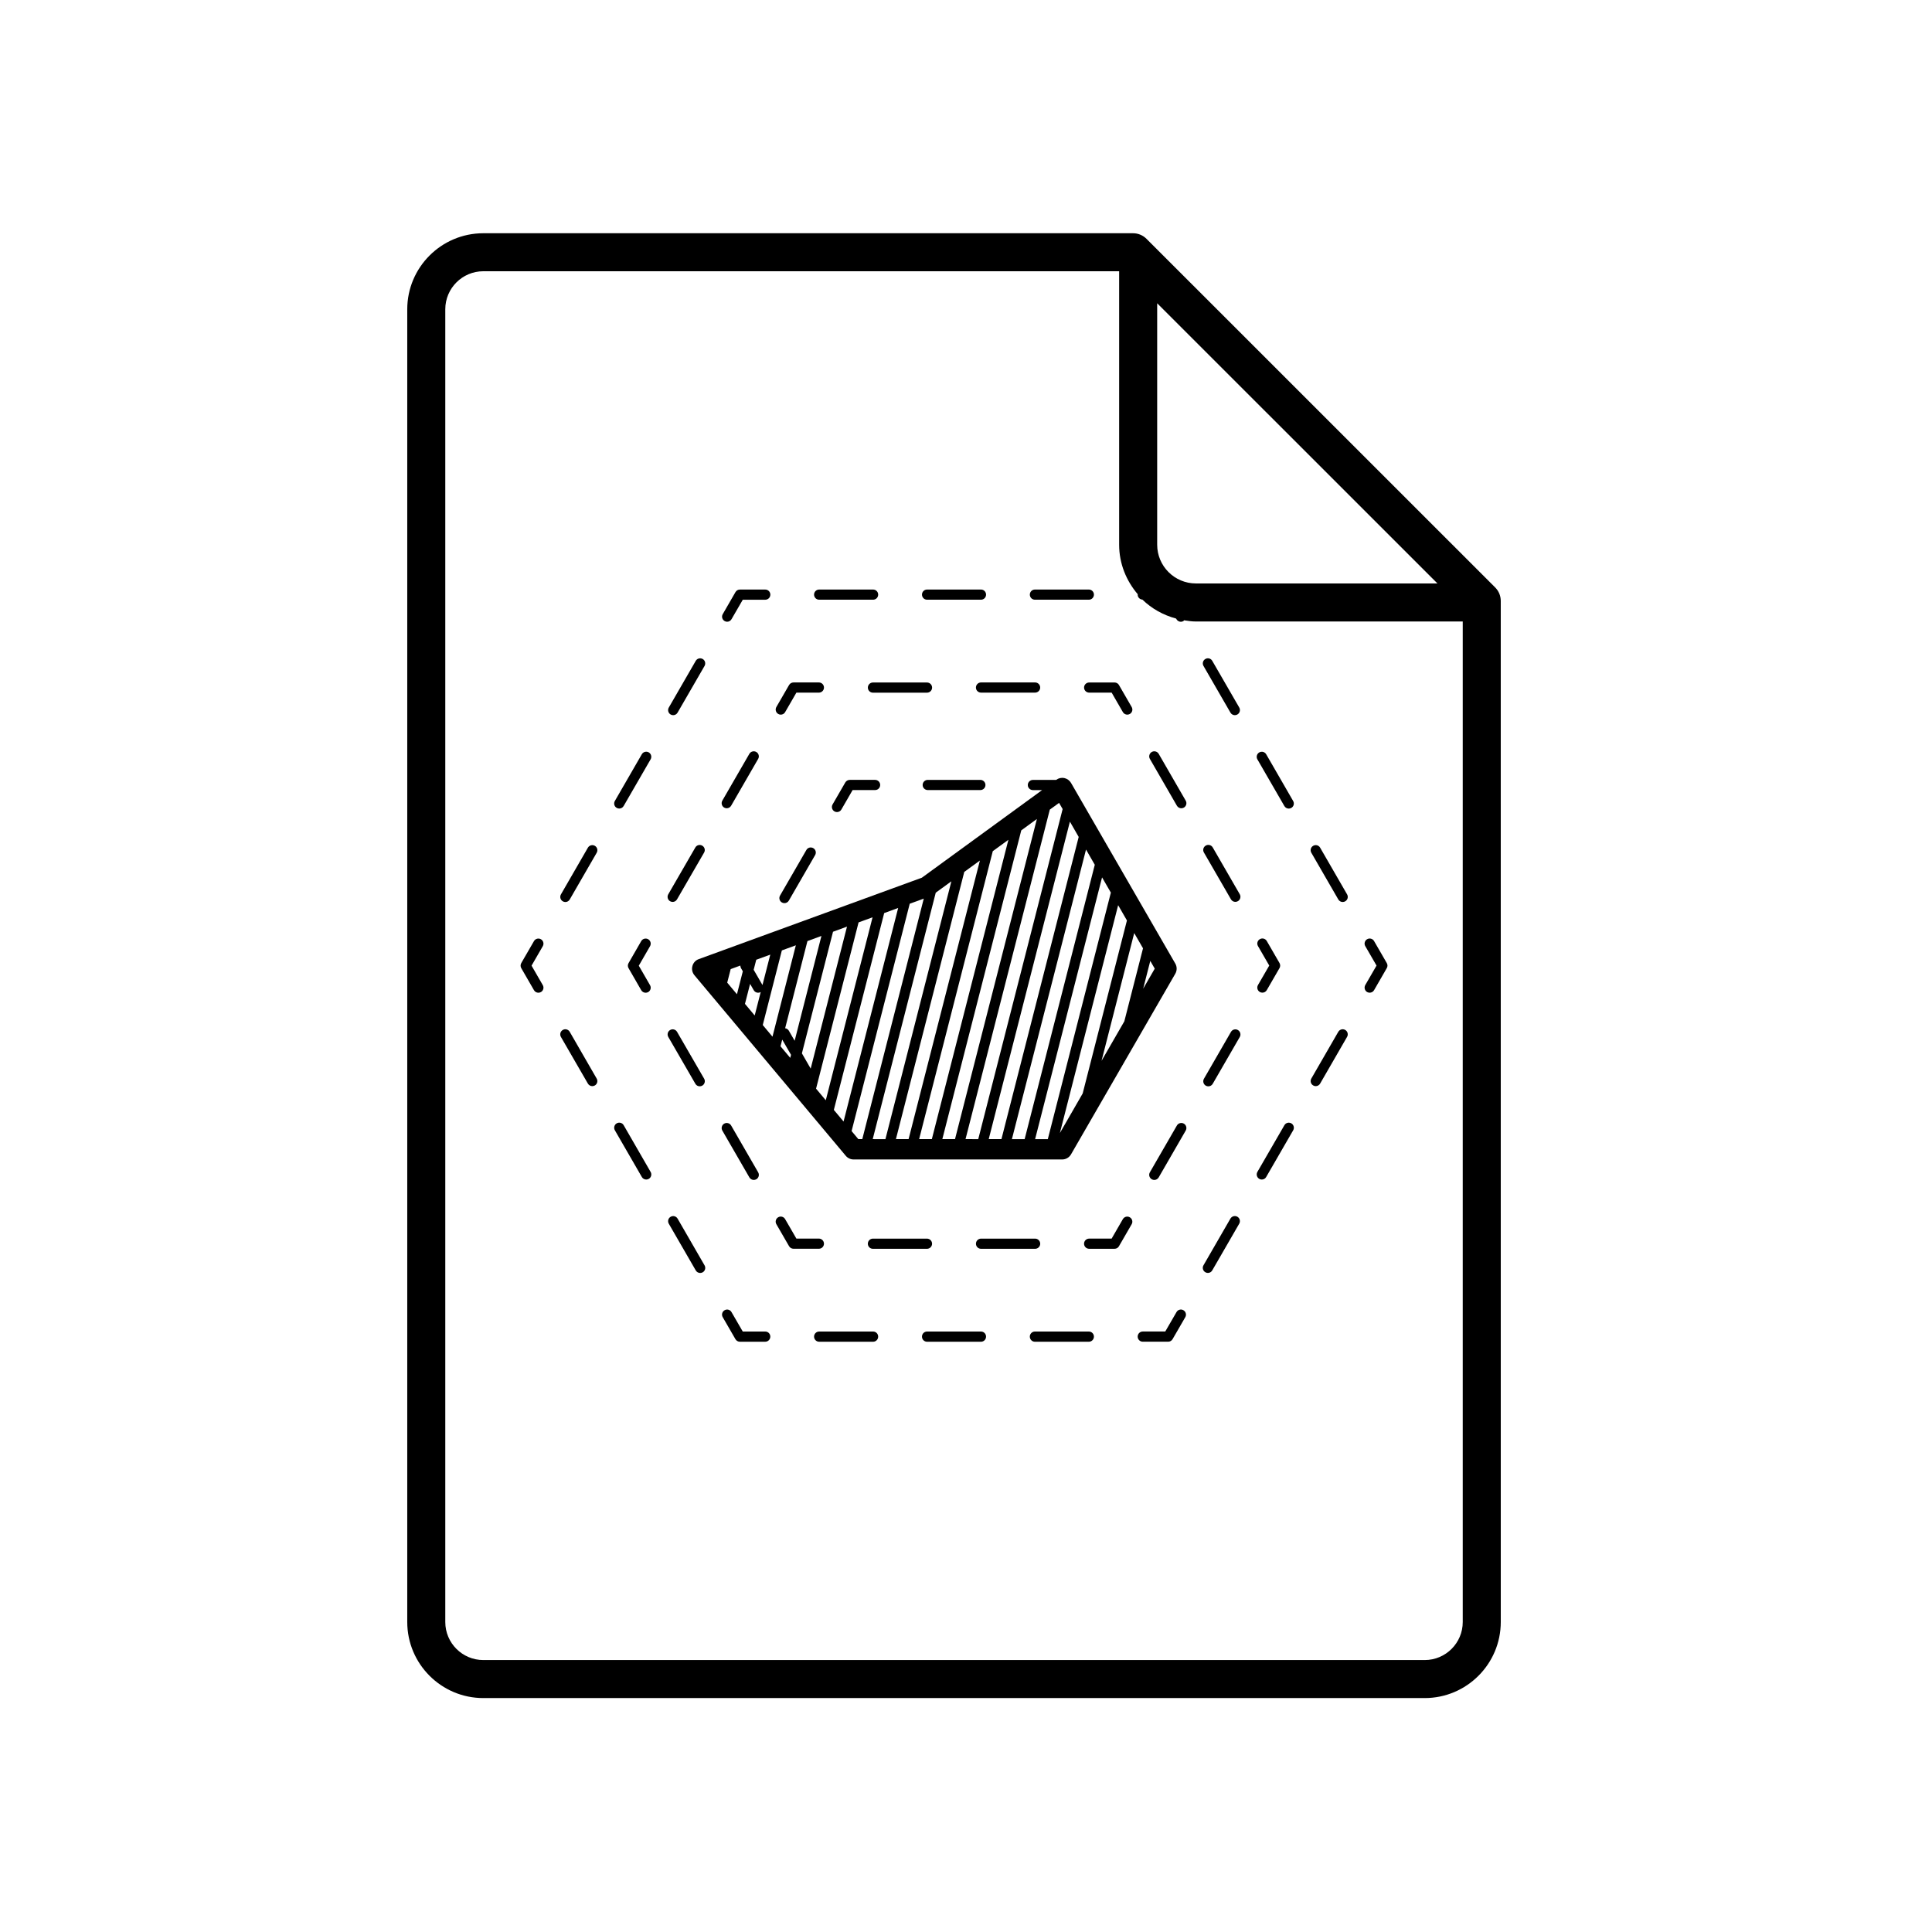 <?xml version="1.0" encoding="UTF-8"?>
<!-- Uploaded to: ICON Repo, www.svgrepo.com, Generator: ICON Repo Mixer Tools -->
<svg fill="#000000" width="800px" height="800px" version="1.1" viewBox="144 144 512 512" xmlns="http://www.w3.org/2000/svg">
 <g>
  <path d="m540.24 299.68-92.41-92.391c-0.945-0.945-2.227-1.477-3.562-1.477h-172.19c-11.113 0-20.152 9.039-20.152 20.152v347.89c0 11.109 9.039 20.152 20.152 20.152h249.49c11.113 0 20.152-9.043 20.152-20.152l-0.004-270.61c0-1.336-0.531-2.621-1.477-3.562zm-89.574-75.309 74.273 74.25h-64.016c-5.656 0-10.258-4.606-10.258-10.262zm80.977 349.48c0 5.562-4.516 10.078-10.078 10.078h-249.48c-5.562 0-10.078-4.516-10.078-10.078v-347.89c0-5.559 4.516-10.078 10.078-10.078h168.5v72.473c0 5.039 1.91 9.586 4.949 13.145-0.004 0.035-0.039 0.055-0.039 0.09 0 0.715 0.562 1.258 1.258 1.316 2.453 2.387 5.527 4.106 8.922 5.019l0.105 0.176c0.242 0.43 0.699 0.676 1.16 0.676 0.23 0 0.465-0.059 0.676-0.18 0.086-0.051 0.098-0.152 0.168-0.211 1.027 0.156 2.062 0.316 3.133 0.316l70.727-0.004z"/>
  <path d="m346.8 496.87h-5.961l-2.984-5.152c-0.363-0.645-1.195-0.875-1.832-0.492-0.648 0.371-0.871 1.188-0.492 1.84l3.367 5.828c0.242 0.414 0.684 0.676 1.164 0.676h6.734c0.742 0 1.344-0.605 1.344-1.352 0.004-0.75-0.594-1.348-1.34-1.348z"/>
  <path d="m323.57 466.95c-0.371-0.641-1.195-0.867-1.84-0.492-0.645 0.367-0.867 1.195-0.492 1.84l7.148 12.379c0.246 0.43 0.707 0.672 1.16 0.672 0.238 0 0.465-0.059 0.68-0.176 0.645-0.367 0.863-1.195 0.492-1.84z"/>
  <path d="m294.98 417.44c-0.367-0.645-1.195-0.871-1.832-0.492-0.648 0.367-0.871 1.195-0.504 1.84l7.152 12.375c0.25 0.434 0.707 0.676 1.164 0.676 0.23 0 0.465-0.055 0.676-0.18 0.645-0.367 0.863-1.195 0.488-1.832z"/>
  <path d="m309.28 442.19c-0.371-0.645-1.199-0.871-1.848-0.492-0.641 0.371-0.855 1.195-0.484 1.844l7.144 12.375c0.246 0.434 0.707 0.672 1.164 0.672 0.227 0 0.465-0.051 0.676-0.176 0.641-0.367 0.863-1.195 0.488-1.84z"/>
  <path d="m287.35 392.91c-0.641-0.371-1.465-0.156-1.84 0.488l-3.371 5.828c-0.238 0.418-0.238 0.941 0 1.344l3.371 5.84c0.246 0.43 0.707 0.672 1.164 0.672 0.227 0 0.457-0.055 0.676-0.176 0.645-0.367 0.867-1.195 0.492-1.84l-2.977-5.16 2.977-5.152c0.375-0.648 0.152-1.477-0.492-1.844z"/>
  <path d="m299.8 368.64-7.144 12.379c-0.371 0.648-0.152 1.465 0.492 1.84 0.211 0.125 0.441 0.188 0.672 0.188 0.465 0 0.926-0.246 1.168-0.68l7.141-12.375c0.371-0.645 0.156-1.473-0.484-1.84-0.645-0.375-1.469-0.152-1.844 0.488z"/>
  <path d="m314.09 343.88-7.148 12.383c-0.371 0.641-0.156 1.465 0.488 1.832 0.215 0.121 0.441 0.18 0.68 0.18 0.457 0 0.918-0.242 1.164-0.676l7.148-12.375c0.367-0.645 0.145-1.465-0.5-1.84-0.637-0.359-1.465-0.145-1.832 0.496z"/>
  <path d="m322.4 333.53c0.465 0 0.922-0.242 1.168-0.68l7.144-12.367c0.367-0.645 0.152-1.473-0.488-1.84-0.645-0.371-1.477-0.152-1.844 0.488l-7.144 12.379c-0.371 0.645-0.145 1.473 0.488 1.84 0.215 0.125 0.453 0.18 0.676 0.18z"/>
  <path d="m336.7 308.77c0.465 0 0.91-0.246 1.16-0.676l2.984-5.16h5.961c0.742 0 1.344-0.598 1.344-1.352 0-0.742-0.598-1.344-1.344-1.344h-6.734c-0.484 0-0.926 0.258-1.164 0.676l-3.367 5.836c-0.379 0.641-0.156 1.465 0.492 1.832 0.207 0.129 0.438 0.188 0.668 0.188z"/>
  <path d="m418.26 302.93h14.293c0.746 0 1.352-0.598 1.352-1.352 0-0.742-0.598-1.344-1.352-1.344h-14.293c-0.742 0-1.344 0.598-1.344 1.344-0.004 0.754 0.602 1.352 1.344 1.352z"/>
  <path d="m389.68 302.93h14.293c0.746 0 1.344-0.598 1.344-1.352 0-0.742-0.594-1.344-1.344-1.344h-14.293c-0.746 0-1.344 0.598-1.344 1.344 0.004 0.754 0.598 1.352 1.344 1.352z"/>
  <path d="m361.09 302.93h14.293c0.742 0 1.344-0.598 1.344-1.352 0-0.742-0.598-1.344-1.344-1.344h-14.293c-0.746 0-1.355 0.598-1.355 1.344 0.004 0.754 0.609 1.352 1.355 1.352z"/>
  <path d="m470.08 332.85c0.25 0.434 0.699 0.68 1.16 0.68 0.238 0 0.469-0.059 0.676-0.18 0.648-0.371 0.871-1.195 0.5-1.844l-7.152-12.375c-0.363-0.648-1.195-0.867-1.828-0.492-0.648 0.367-0.871 1.195-0.5 1.84z"/>
  <path d="m484.37 357.61c0.246 0.434 0.707 0.676 1.168 0.676 0.223 0 0.453-0.059 0.672-0.18 0.645-0.367 0.867-1.195 0.488-1.832l-7.144-12.383c-0.367-0.641-1.188-0.863-1.84-0.488-0.645 0.371-0.867 1.195-0.492 1.84z"/>
  <path d="m498.66 382.36c0.25 0.434 0.699 0.68 1.16 0.68 0.238 0 0.469-0.059 0.676-0.18 0.648-0.371 0.867-1.195 0.5-1.84l-7.148-12.379c-0.367-0.648-1.195-0.863-1.84-0.492-0.648 0.371-0.867 1.188-0.492 1.84z"/>
  <path d="m506.3 406.9c0.223 0.121 0.453 0.176 0.676 0.176 0.465 0 0.926-0.242 1.168-0.672l3.367-5.84c0.246-0.402 0.246-0.926 0-1.344l-3.367-5.828c-0.371-0.645-1.199-0.867-1.844-0.488-0.637 0.367-0.863 1.195-0.488 1.832l2.984 5.152-2.984 5.16c-0.371 0.656-0.145 1.48 0.488 1.852z"/>
  <path d="m464.1 481.34c0.465 0 0.922-0.242 1.16-0.676l7.148-12.375c0.371-0.648 0.152-1.473-0.492-1.844-0.641-0.367-1.465-0.141-1.84 0.492l-7.144 12.383c-0.371 0.641-0.152 1.465 0.492 1.832 0.211 0.133 0.449 0.188 0.676 0.188z"/>
  <path d="m478.39 456.59c0.469 0 0.922-0.238 1.16-0.672l7.152-12.375c0.379-0.648 0.156-1.473-0.492-1.844-0.641-0.367-1.465-0.152-1.832 0.492l-7.16 12.379c-0.363 0.645-0.145 1.473 0.504 1.84 0.211 0.137 0.441 0.18 0.668 0.18z"/>
  <path d="m492.68 431.84c0.465 0 0.922-0.246 1.168-0.676l7.141-12.379c0.371-0.645 0.156-1.465-0.488-1.84-0.645-0.371-1.465-0.145-1.84 0.492l-7.144 12.383c-0.371 0.641-0.156 1.461 0.492 1.832 0.215 0.129 0.441 0.188 0.672 0.188z"/>
  <path d="m455.79 491.71-2.984 5.152h-5.961c-0.742 0-1.352 0.598-1.352 1.352 0 0.742 0.605 1.352 1.352 1.352h6.734c0.484 0 0.926-0.262 1.164-0.676l3.371-5.828c0.371-0.648 0.145-1.465-0.5-1.84-0.625-0.379-1.457-0.156-1.824 0.488z"/>
  <path d="m432.56 496.87h-14.305c-0.734 0-1.344 0.598-1.344 1.352 0 0.742 0.605 1.352 1.344 1.352h14.305c0.734 0 1.344-0.605 1.344-1.352-0.004-0.754-0.605-1.352-1.344-1.352z"/>
  <path d="m375.38 496.87h-14.293c-0.746 0-1.352 0.598-1.352 1.352 0 0.742 0.598 1.352 1.352 1.352h14.293c0.742 0 1.344-0.605 1.344-1.352 0-0.754-0.598-1.352-1.344-1.352z"/>
  <path d="m403.97 496.87h-14.293c-0.746 0-1.344 0.598-1.344 1.352 0 0.742 0.594 1.352 1.344 1.352h14.293c0.746 0 1.344-0.605 1.344-1.352 0-0.754-0.594-1.352-1.344-1.352z"/>
  <path d="m362.36 473.59c0-0.742-0.605-1.352-1.344-1.352h-5.965l-2.984-5.16c-0.367-0.645-1.188-0.867-1.832-0.492-0.645 0.367-0.867 1.195-0.492 1.84l3.367 5.828c0.246 0.418 0.691 0.676 1.164 0.676h6.742c0.738 0.004 1.344-0.594 1.344-1.34z"/>
  <path d="m342.59 456.02c0.246 0.434 0.707 0.676 1.168 0.676 0.227 0 0.457-0.059 0.672-0.176 0.648-0.371 0.867-1.195 0.492-1.844l-7.16-12.402c-0.371-0.641-1.199-0.867-1.844-0.492-0.641 0.367-0.863 1.195-0.488 1.84z"/>
  <path d="m329.43 431.88c0.23 0 0.465-0.059 0.676-0.176 0.645-0.367 0.871-1.195 0.5-1.84l-7.176-12.41c-0.363-0.641-1.195-0.867-1.832-0.492-0.645 0.371-0.867 1.195-0.492 1.844l7.168 12.398c0.242 0.441 0.691 0.676 1.156 0.676z"/>
  <path d="m315.78 392.91c-0.656-0.371-1.477-0.152-1.848 0.488l-3.359 5.836c-0.246 0.414-0.246 0.938 0 1.344l3.359 5.836c0.25 0.434 0.715 0.672 1.168 0.672 0.227 0 0.457-0.051 0.68-0.176 0.637-0.367 0.855-1.195 0.484-1.832l-2.977-5.16 2.977-5.16c0.371-0.66 0.152-1.48-0.484-1.848z"/>
  <path d="m336.59 358.2c0.469 0 0.922-0.246 1.168-0.676l7.16-12.402c0.371-0.645 0.156-1.473-0.492-1.84-0.637-0.367-1.465-0.152-1.84 0.492l-7.16 12.398c-0.371 0.648-0.152 1.473 0.488 1.844 0.215 0.121 0.453 0.184 0.676 0.184z"/>
  <path d="m322.26 383.02c0.465 0 0.922-0.25 1.16-0.68l7.176-12.402c0.371-0.641 0.145-1.465-0.5-1.832-0.641-0.371-1.473-0.152-1.832 0.492l-7.168 12.398c-0.371 0.648-0.152 1.465 0.492 1.844 0.211 0.117 0.438 0.18 0.672 0.18z"/>
  <path d="m350.91 333.39c0.465 0 0.918-0.242 1.16-0.672l2.984-5.164h5.965c0.734 0 1.344-0.598 1.344-1.344 0-0.746-0.605-1.352-1.344-1.352h-6.742c-0.48 0-0.922 0.262-1.164 0.676l-3.367 5.828c-0.371 0.648-0.152 1.473 0.492 1.84 0.203 0.133 0.438 0.188 0.672 0.188z"/>
  <path d="m389.66 324.87h-14.324c-0.742 0-1.344 0.605-1.344 1.352s0.598 1.344 1.344 1.344h14.324c0.746 0 1.355-0.598 1.355-1.344 0-0.75-0.605-1.352-1.355-1.352z"/>
  <path d="m418.31 327.55c0.742 0 1.352-0.598 1.352-1.344 0-0.746-0.605-1.352-1.352-1.352h-14.328c-0.742 0-1.352 0.605-1.352 1.352 0 0.746 0.605 1.344 1.352 1.344z"/>
  <path d="m431.29 326.21c0 0.742 0.605 1.344 1.355 1.344h5.953l2.977 5.164c0.25 0.43 0.707 0.672 1.168 0.672 0.23 0 0.457-0.059 0.672-0.18 0.648-0.367 0.867-1.188 0.492-1.84l-3.367-5.828c-0.23-0.414-0.684-0.676-1.164-0.676h-6.731c-0.75 0-1.355 0.602-1.355 1.344z"/>
  <path d="m451.07 343.78c-0.371-0.648-1.195-0.871-1.84-0.5-0.645 0.367-0.867 1.195-0.5 1.84l7.164 12.41c0.25 0.43 0.707 0.672 1.168 0.672 0.223 0 0.453-0.059 0.672-0.18 0.645-0.367 0.867-1.195 0.492-1.84z"/>
  <path d="m463.54 368.09c-0.645 0.367-0.867 1.195-0.492 1.832l7.164 12.402c0.246 0.434 0.699 0.68 1.16 0.68 0.23 0 0.469-0.059 0.676-0.18 0.645-0.371 0.871-1.195 0.5-1.84l-7.164-12.41c-0.371-0.641-1.203-0.859-1.844-0.484z"/>
  <path d="m477.87 406.89c0.211 0.125 0.453 0.176 0.672 0.176 0.469 0 0.926-0.238 1.168-0.672l3.371-5.836c0.238-0.406 0.238-0.934 0-1.344l-3.371-5.836c-0.371-0.645-1.199-0.863-1.84-0.488-0.645 0.367-0.867 1.188-0.492 1.832l2.984 5.16-2.984 5.16c-0.375 0.656-0.152 1.48 0.492 1.848z"/>
  <path d="m455.89 442.27-7.164 12.41c-0.367 0.645-0.145 1.465 0.5 1.84 0.211 0.121 0.441 0.18 0.676 0.18 0.465 0 0.918-0.246 1.164-0.676l7.16-12.41c0.371-0.645 0.152-1.473-0.492-1.84-0.648-0.367-1.477-0.141-1.844 0.496z"/>
  <path d="m470.22 417.46-7.16 12.414c-0.371 0.645-0.156 1.465 0.488 1.84 0.215 0.117 0.449 0.176 0.676 0.176 0.465 0 0.922-0.242 1.164-0.676l7.164-12.402c0.371-0.648 0.145-1.473-0.5-1.844-0.637-0.371-1.465-0.148-1.832 0.492z"/>
  <path d="m441.57 467.08-2.977 5.164h-5.953c-0.746 0-1.355 0.605-1.355 1.352s0.605 1.344 1.355 1.344h6.731c0.484 0 0.938-0.258 1.164-0.676l3.367-5.828c0.371-0.645 0.156-1.473-0.492-1.84-0.641-0.379-1.465-0.156-1.84 0.484z"/>
  <path d="m375.33 472.25c-0.742 0-1.344 0.605-1.344 1.352s0.598 1.344 1.344 1.344h14.324c0.746 0 1.355-0.598 1.355-1.344s-0.605-1.352-1.355-1.352z"/>
  <path d="m403.99 472.25c-0.746 0-1.352 0.605-1.352 1.352s0.598 1.344 1.352 1.344h14.324c0.742 0 1.352-0.598 1.352-1.344s-0.605-1.352-1.352-1.352z"/>
  <path d="m353.05 382.67 6.969-12.07c0.371-0.641 0.152-1.465-0.492-1.832-0.645-0.371-1.473-0.156-1.832 0.492l-6.973 12.07c-0.371 0.641-0.156 1.465 0.488 1.832 0.215 0.121 0.441 0.18 0.68 0.18 0.457 0 0.91-0.242 1.16-0.672z"/>
  <path d="m368.01 351.36-3.367 5.824c-0.371 0.656-0.145 1.477 0.492 1.844 0.211 0.121 0.449 0.18 0.672 0.18 0.465 0 0.926-0.242 1.168-0.676l2.977-5.16h5.961c0.746 0 1.344-0.598 1.344-1.344 0-0.746-0.594-1.352-1.344-1.352h-6.734c-0.477 0.008-0.926 0.266-1.168 0.684z"/>
  <path d="m388.51 352.03c0 0.742 0.605 1.344 1.352 1.344h13.941c0.746 0 1.352-0.598 1.352-1.344s-0.598-1.352-1.352-1.352h-13.941c-0.75 0-1.352 0.602-1.352 1.352z"/>
  <path d="m426.06 350.19c-0.734-0.156-1.523 0.016-2.141 0.465l-0.047 0.031h-6.144c-0.734 0-1.352 0.598-1.352 1.352 0 0.742 0.609 1.344 1.352 1.344h2.445l-31.867 23.215-59.137 21.582c-0.828 0.297-1.449 0.977-1.672 1.828-0.238 0.852-0.031 1.758 0.527 2.43l40.125 47.871c0.516 0.609 1.27 0.961 2.066 0.961h55.281c0.961 0 1.855-0.516 2.336-1.352l27.633-47.871c0.484-0.836 0.484-1.863 0-2.695l-27.633-47.879c-0.387-0.652-1.031-1.121-1.773-1.281zm-86.762 57.293-2.578-3.074 0.918-3.586 2.562-0.941c0 0.242 0.051 0.48 0.176 0.691l0.48 0.828zm4.703 5.629-2.578-3.078 1.359-5.289 0.961 1.668c0.246 0.434 0.699 0.672 1.16 0.672 0.227 0 0.465-0.051 0.672-0.176 0.004 0 0.016-0.012 0.02-0.012zm-0.27-12.109 0.684-2.66 3.715-1.355-2.066 8.055zm2.406 14.641 5.062-19.773 3.707-1.359-6.191 24.219zm7.285 8.703-2.578-3.074 0.453-1.77 2.332 4.035zm-0.379-7.215c-0.215-0.367-0.586-0.578-0.973-0.641l5.91-23.094 3.707-1.359-7.098 27.773zm2.516 9.758v-0.012l0.031 0.051zm0.953-3.742 8.246-32.223 3.703-1.359-9.621 37.625zm3.754 9.359 11.266-44.059 3.707-1.355-12.398 48.488zm7.289 8.703-2.578-3.074 13.34-52.156 3.707-1.359zm3.914 4.672-1.785-2.137 15.406-60.25 3.719-1.355-16.293 63.738h-1.047zm3.812 0 16.703-65.312 4.141-3.012-17.477 68.328zm6.148 0 18.113-70.816 4.141-3.012-18.895 73.824h-3.359zm6.152 0 19.52-76.316 4.137-3.012-20.289 79.328zm6.148 0 20.918-81.824 4.141-3.019-21.699 84.84zm6.148 0 22.332-87.324 2.457-1.785 0.945 1.637-22.363 87.473zm48.961-47.23 1.184 2.047-3.066 5.309zm-1.926-3.34-4.953 19.352-6.039 10.473 4.875-19.062 3.785-14.801zm-4.262-7.383-11.73 45.855-6.039 10.48 6.574-25.711 8.867-34.668zm-4.262-7.379-16.707 65.34h-3.367l11.133-43.523 6.613-25.852zm-4.258-7.375-18.59 72.715h-3.375l12.043-47.039 7.598-29.711zm-24.738 72.707h-3.371l13.391-52.375 8.125-31.762 2.328 4.051z"/>
 </g>
</svg>
